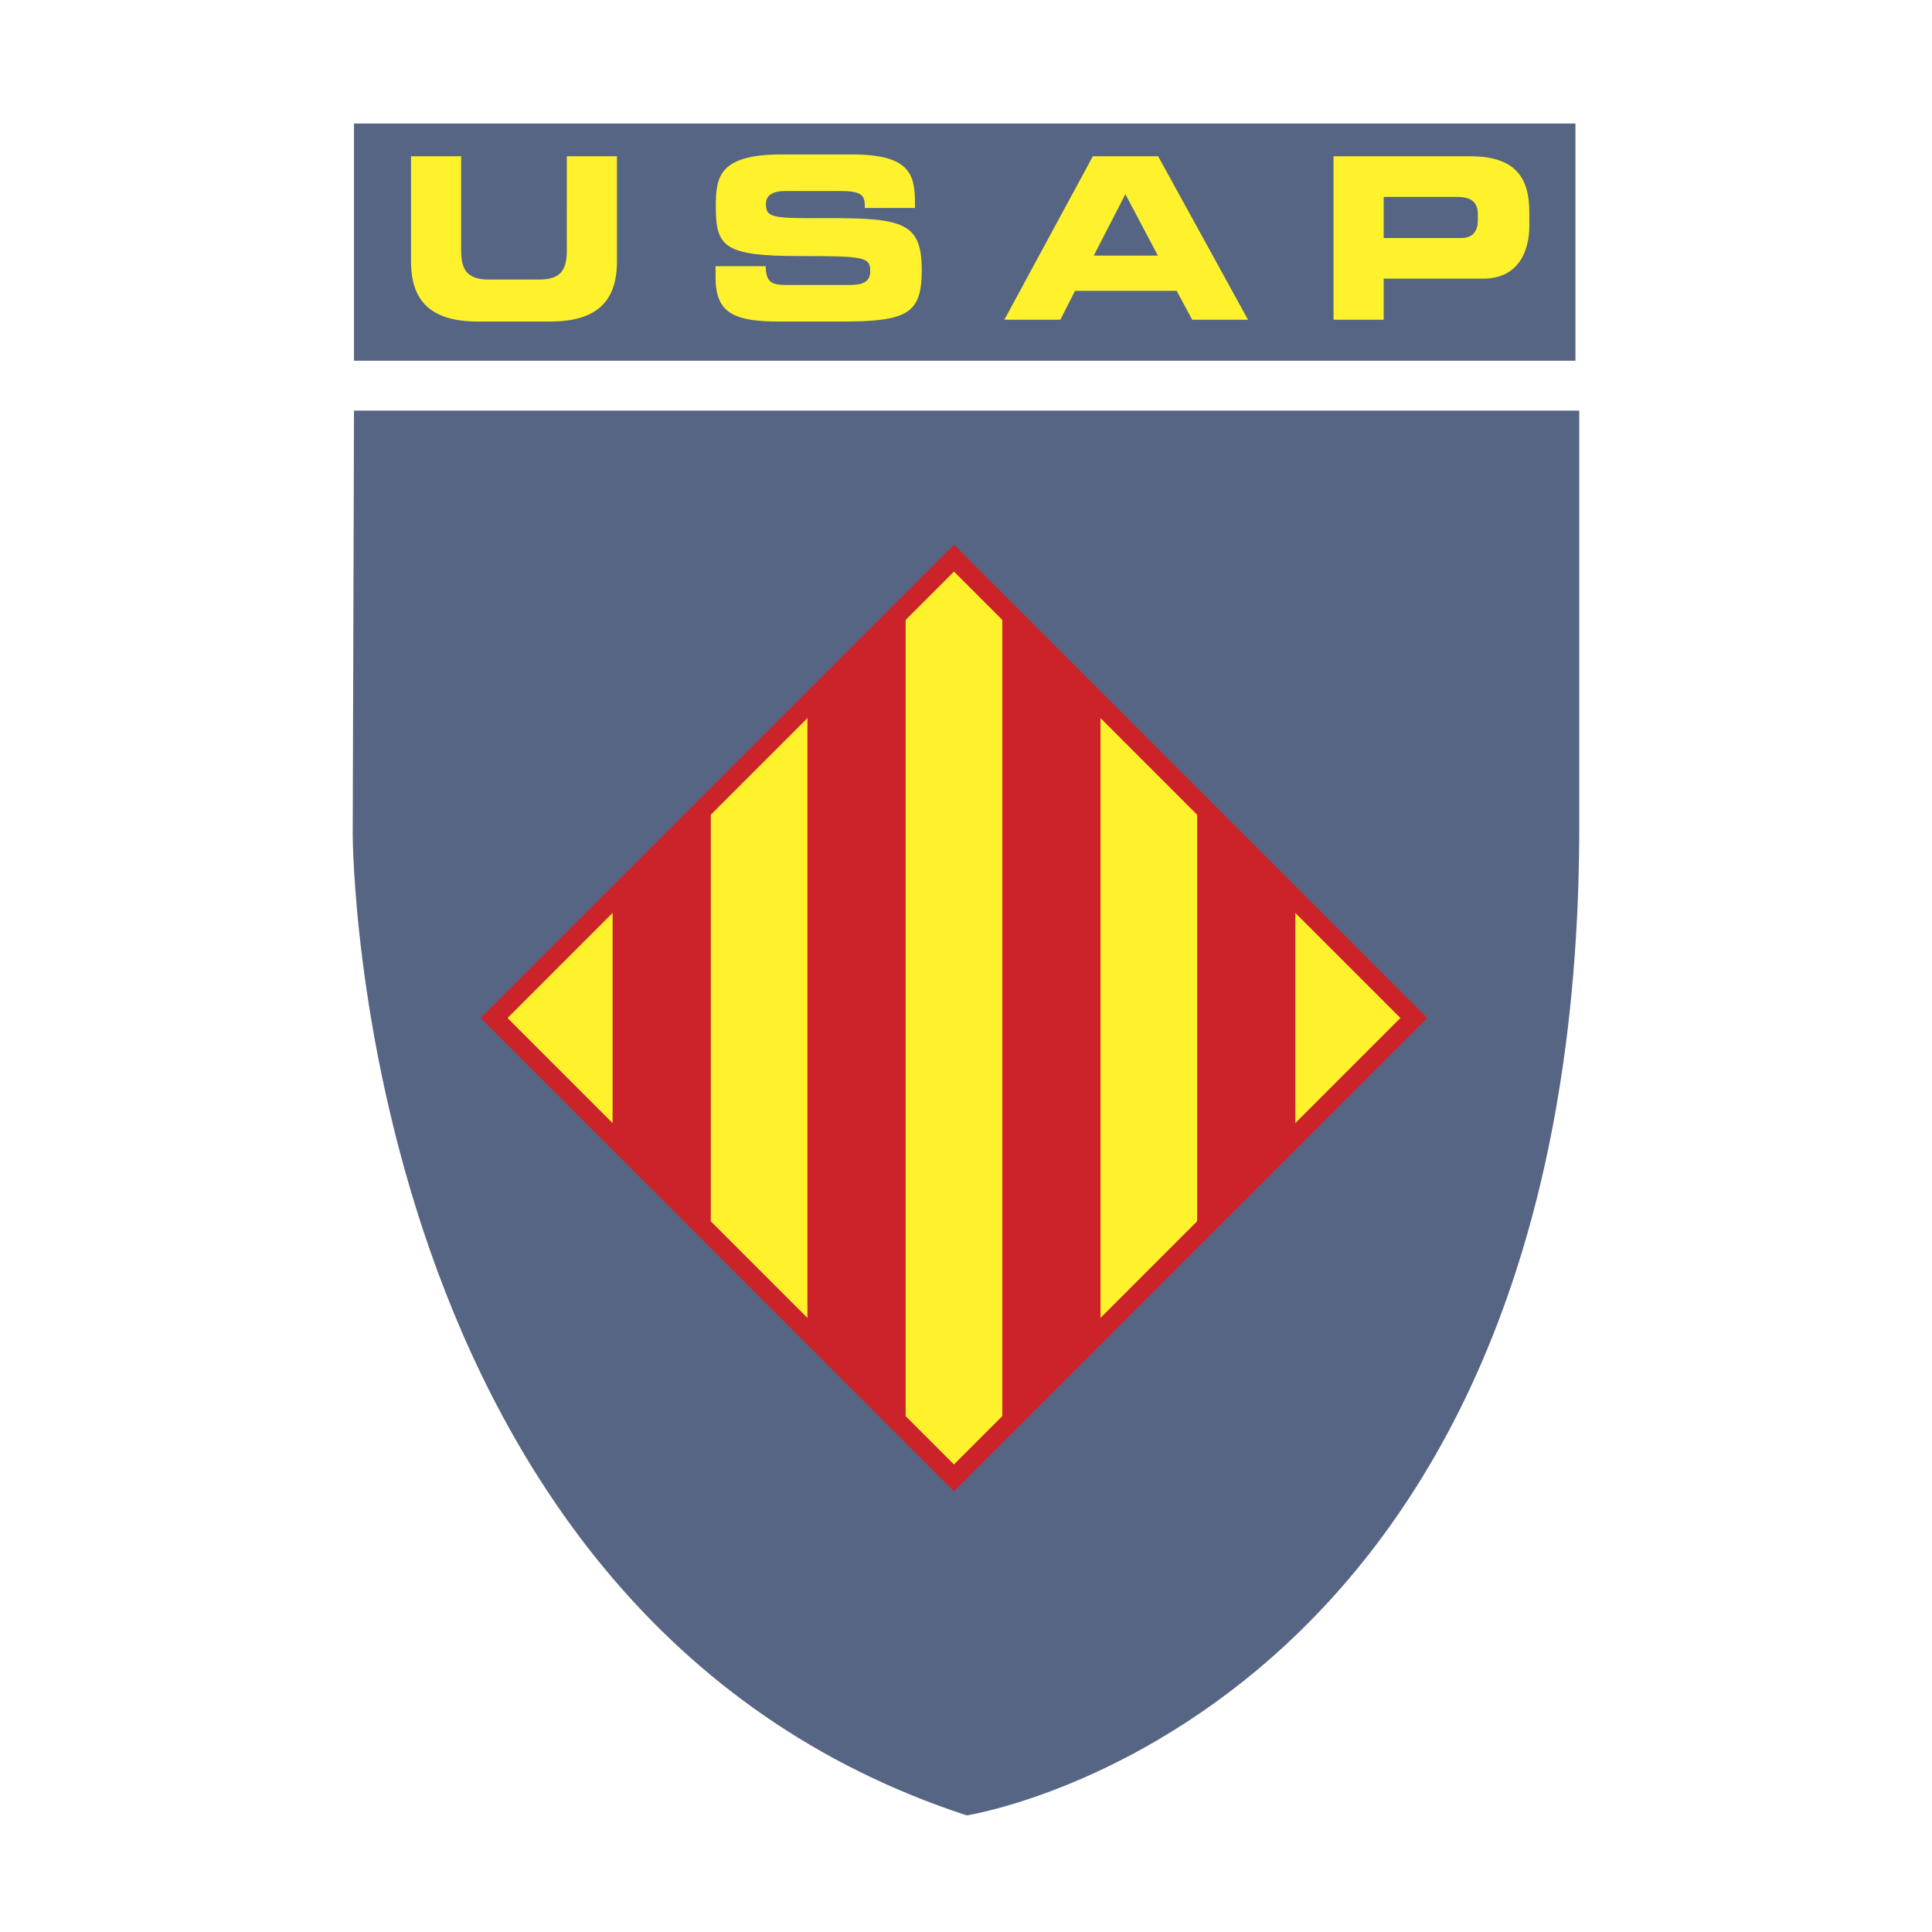 <svg xmlns="http://www.w3.org/2000/svg" width="2500" height="2500" viewBox="0 0 192.756 192.756"><g fill-rule="evenodd" clip-rule="evenodd"><path fill="#fff" d="M0 0h192.756v192.756H0V0z"/><path d="M95.505 184.025c-62.516-20.422-63.368-99.89-63.369-100.69l.126-42.376.01-3.047H160.619V83.33c-.439 90.024-63.066 100.715-63.7 100.811l-.72.111-.694-.227z" fill="#fff"/><path fill="#fff" d="M160.238 11.561V38.281H32.262V8.504h127.976v3.057z"/><path fill="#556583" d="M157.182 12.324v23.665H35.319V12.324h121.863z"/><path d="M41.007 15.59h5.001v9.417c0 2.072.744 2.884 2.794 2.884h4.957c2.049 0 2.792-.812 2.792-2.884V15.59h5.002v10.498c0 4.056-2.095 5.993-6.691 5.993h-7.164c-4.596 0-6.691-1.938-6.691-5.993V15.59zM71.393 26.561h5.001c.023 1.734.722 1.871 2.162 1.871h6.129c1.058 0 2.139-.113 2.139-1.375 0-1.419-.585-1.51-7.028-1.51-7.525 0-8.38-.901-8.38-4.91 0-2.952.27-5.228 6.578-5.228h6.983c5.768 0 6.308 1.96 6.308 4.822v.518h-5.001c0-1.194-.135-1.688-2.433-1.688H78.31c-1.127 0-1.893.382-1.893 1.261 0 1.419.609 1.465 5.97 1.442 7.772-.023 9.574.449 9.574 5.204 0 4.392-1.486 5.114-8.133 5.114h-6.06c-4.55 0-6.375-.856-6.375-4.394v-1.127zM109.035 15.59h6.512l8.967 16.31h-5.566l-1.553-2.883h-10.139l-1.465 2.883h-5.588l8.832-16.31zm.09 9.912h6.398l-3.244-6.127-3.154 6.127zM133.049 15.59h13.629c4.754 0 5.902 2.388 5.902 5.586v1.398c0 2.433-1.059 5.226-4.596 5.226h-9.934v4.1h-5.002V15.59h.001zm5.002 8.156h7.771c1.172 0 1.623-.767 1.623-1.735v-.631c0-1.104-.543-1.733-2.051-1.733h-7.344v4.099h.001z" fill="#fff22d"/><path d="M157.562 83.33V40.969H35.319l-.127 42.361s.127 77.821 61.263 97.792c0-.001 60.674-9.351 61.107-97.792z" fill="#556583"/><path fill="#fff22d" stroke="#cc2229" stroke-width="1.895" stroke-miterlimit="2.613" d="M141.059 101.568l-45.881-45.88-45.882 45.88 45.882 45.881 45.881-45.881z"/><path fill="#cc2229" d="M61.118 89.52v24.003l9.798 9.633V79.845l-9.798 9.675zM80.559 70.251v62.376l9.797 9.961V60.455l-9.797 9.796zM100 60.455v81.971l9.797-9.799V70.251L100 60.455zM119.439 79.886v43.434l9.797-10.123V89.684l-9.797-9.798z"/></g></svg>